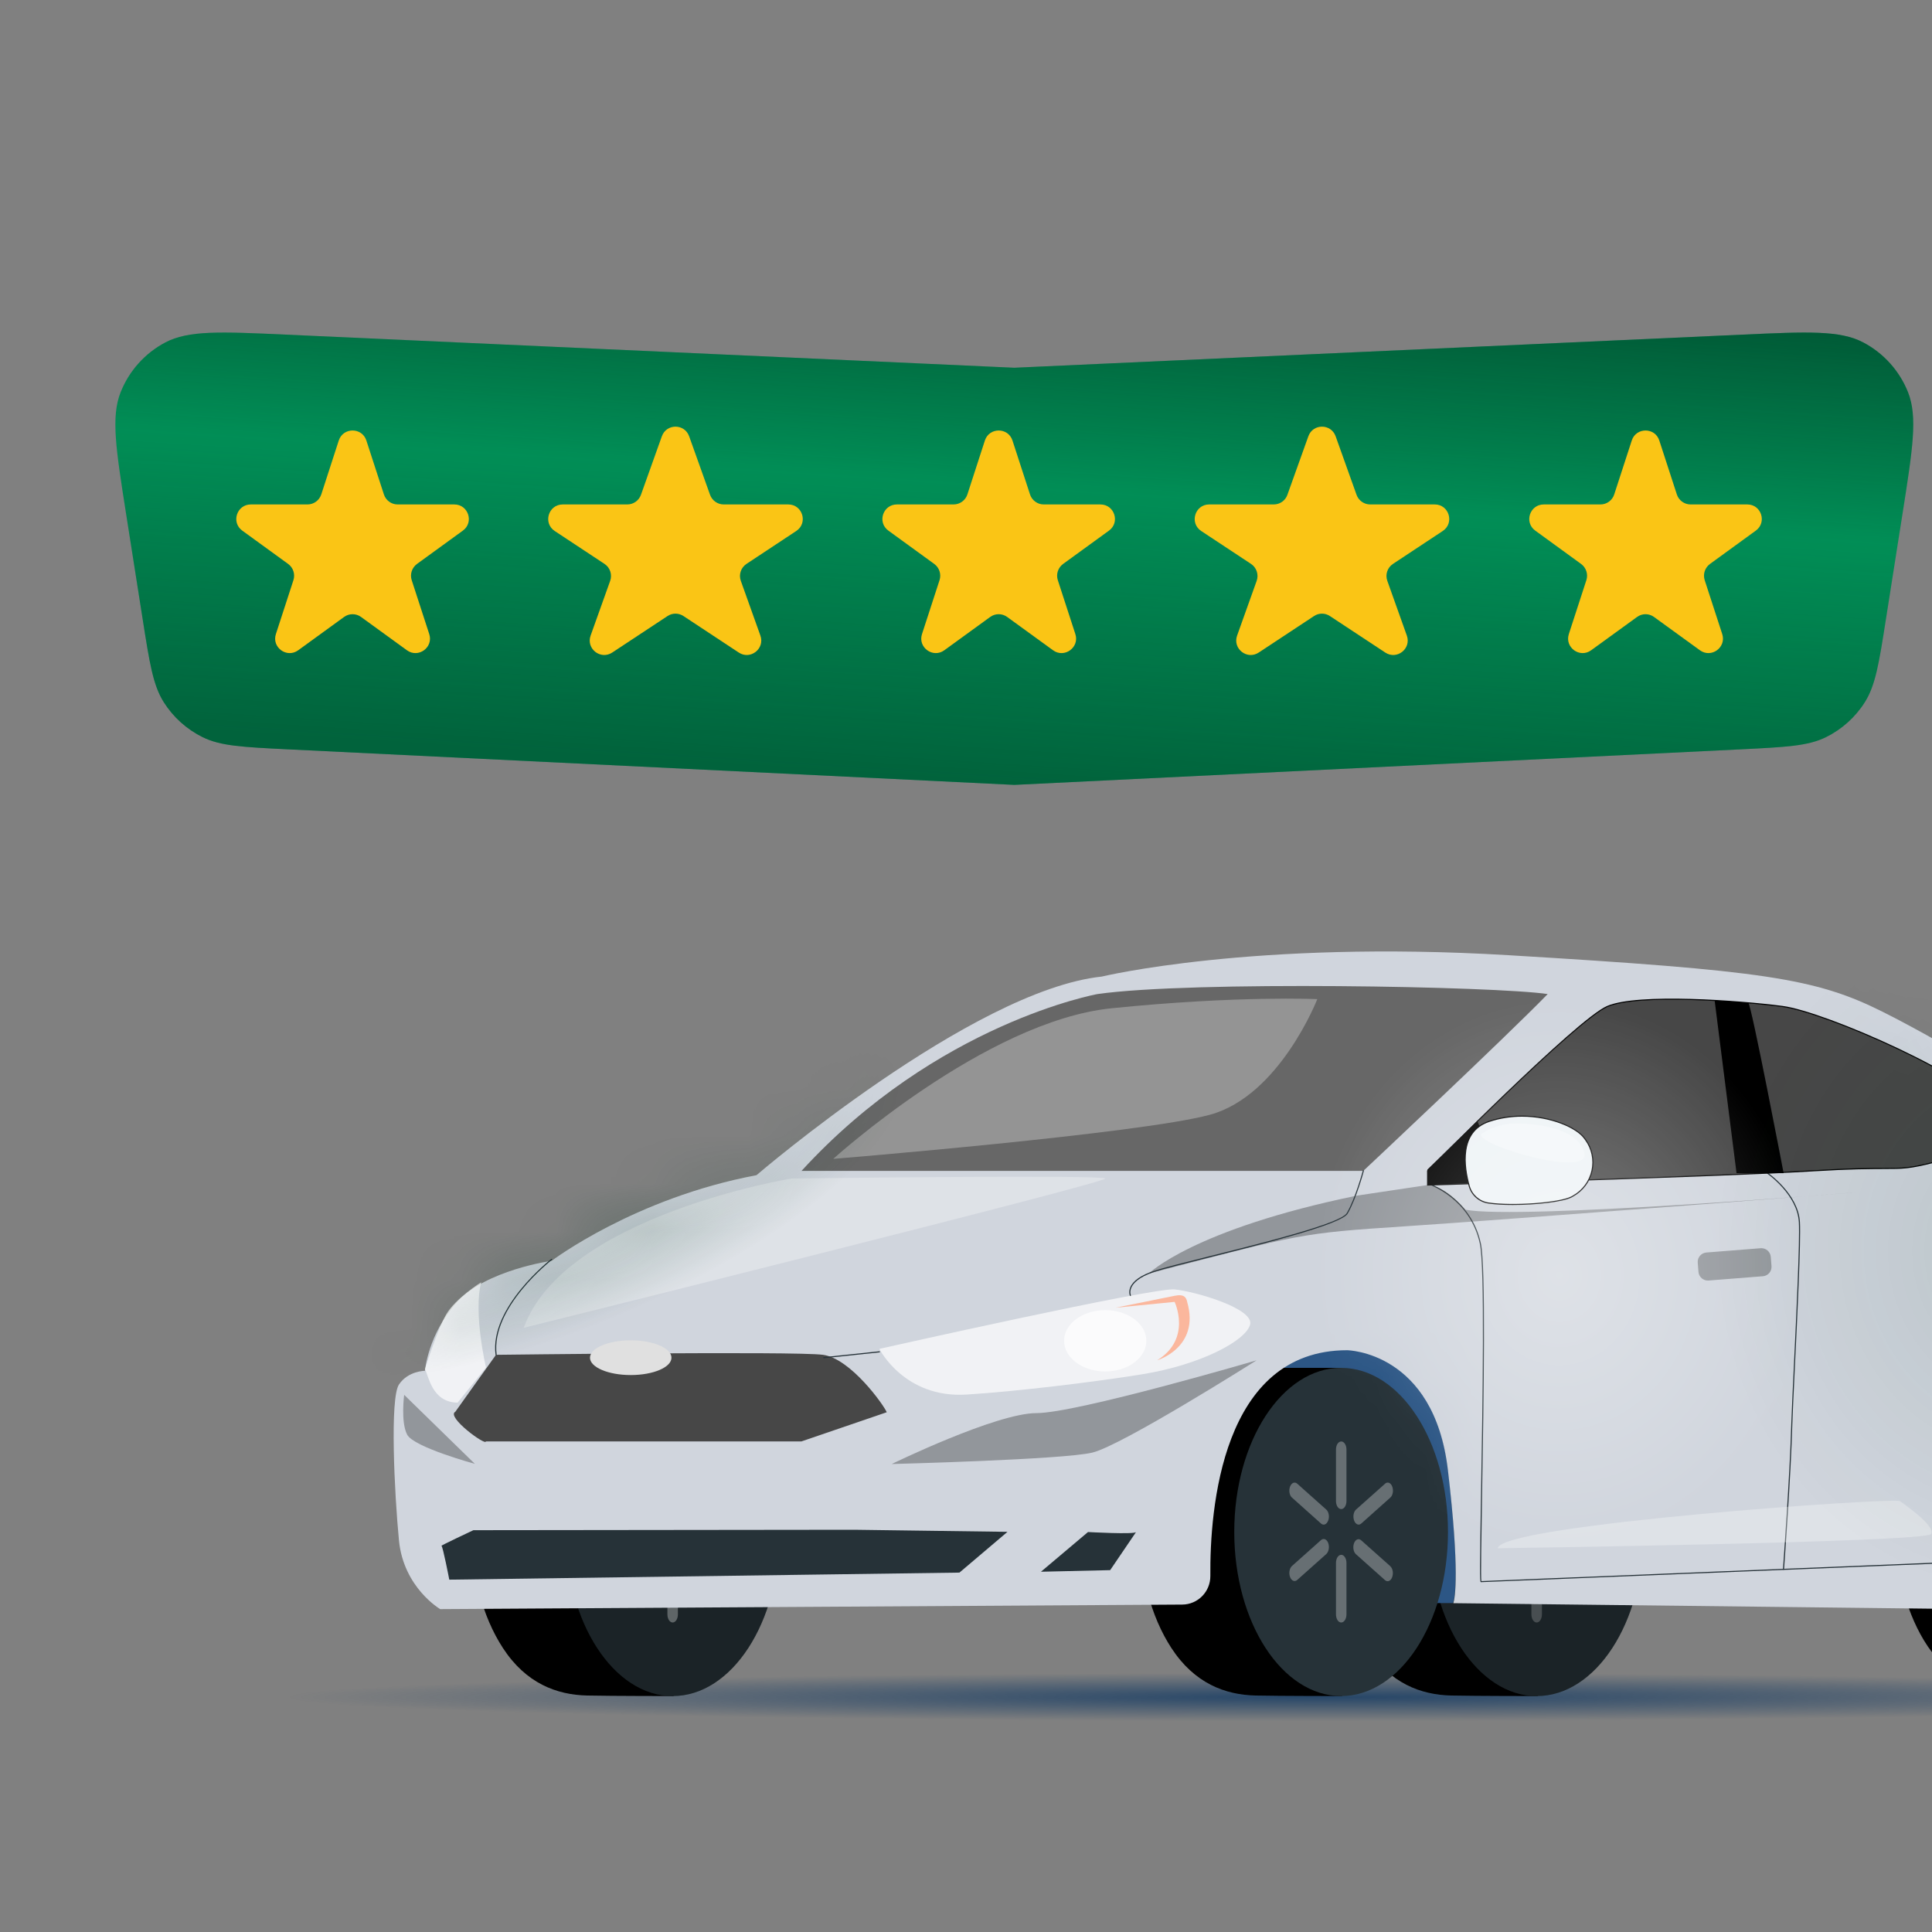 <svg width="40" height="40" viewBox="0 0 40 40" fill="none" xmlns="http://www.w3.org/2000/svg">
<rect x="0" y="0" width="40" height="40" fill="#808080" stroke="none"/>
<g clip-path="url(#clip0_9045_99670)">
<g clip-path="url(#clip1_9045_99670)">
<ellipse opacity="0.7" cx="21.5" cy="0.5" rx="21.5" ry="0.5" transform="matrix(-1 0 0 1 48.855 34.637)" fill="url(#paint0_radial_9045_99670)"/>
<path d="M31.835 35.115C31.835 35.115 30.574 35.115 30.048 35.104C29.418 35.09 28.781 34.854 28.303 34.12C27.439 32.793 27.439 30.642 28.303 29.315C28.735 28.652 29.566 28.32 30.132 28.32H31.818C32.682 29.647 32.699 33.788 31.835 35.115Z" fill="black"/>
<path d="M31.817 35.115C30.596 35.115 29.605 33.594 29.605 31.718C29.605 29.841 30.596 28.32 31.817 28.32C33.039 28.32 34.029 29.841 34.029 31.718C34.029 33.594 33.039 35.115 31.817 35.115Z" fill="#263238"/>
<g opacity="0.3">
<path d="M31.924 30.01V31.078C31.924 31.17 31.875 31.244 31.816 31.244H31.815C31.755 31.244 31.706 31.17 31.706 31.078V30.01C31.706 29.918 31.755 29.844 31.815 29.844H31.816C31.875 29.844 31.924 29.918 31.924 30.01Z" fill="white"/>
</g>
<g opacity="0.3">
<path d="M31.924 32.358V33.425C31.924 33.517 31.875 33.592 31.816 33.592H31.815C31.755 33.592 31.706 33.517 31.706 33.425V32.358C31.706 32.266 31.755 32.191 31.815 32.191H31.816C31.875 32.191 31.924 32.266 31.924 32.358Z" fill="white"/>
</g>
<g opacity="0.3">
<path d="M32.229 31.544C32.178 31.589 32.112 31.561 32.083 31.482C32.053 31.402 32.07 31.3 32.122 31.254L32.724 30.718L32.724 30.717C32.776 30.672 32.842 30.699 32.872 30.779L32.872 30.779C32.902 30.859 32.884 30.961 32.832 31.006L32.231 31.543L32.229 31.544H32.229Z" fill="white"/>
</g>
<g opacity="0.3">
<path d="M30.758 32.65L30.758 32.65C30.728 32.57 30.746 32.468 30.797 32.422L31.399 31.886C31.451 31.84 31.517 31.866 31.548 31.946C31.578 32.026 31.56 32.128 31.508 32.175L30.907 32.711C30.855 32.757 30.788 32.73 30.758 32.65Z" fill="white"/>
</g>
<g opacity="0.3">
<path d="M32.872 32.654C32.842 32.734 32.776 32.761 32.724 32.715L32.122 32.178C32.07 32.132 32.053 32.03 32.083 31.95C32.113 31.87 32.179 31.844 32.231 31.89L32.832 32.426L32.833 32.427C32.884 32.473 32.902 32.574 32.872 32.654L32.872 32.654Z" fill="white"/>
</g>
<g opacity="0.3">
<path d="M31.547 31.483C31.517 31.563 31.451 31.589 31.399 31.543L30.797 31.006L30.797 31.006C30.745 30.96 30.728 30.858 30.758 30.779C30.788 30.699 30.854 30.672 30.907 30.718L31.508 31.254L31.508 31.255C31.56 31.3 31.578 31.402 31.548 31.482L31.547 31.483Z" fill="white"/>
</g>
<path d="M31.814 31.438C31.914 31.438 31.996 31.563 31.996 31.718C31.996 31.872 31.914 31.998 31.814 31.998C31.713 31.998 31.631 31.872 31.631 31.718C31.631 31.563 31.713 31.438 31.814 31.438Z" fill="#263238"/>
<path opacity="0.3" d="M31.817 35.115C30.596 35.115 29.605 33.594 29.605 31.718C29.605 29.841 30.596 28.32 31.817 28.32C33.039 28.32 34.029 29.841 34.029 31.718C34.029 33.594 33.039 35.115 31.817 35.115Z" fill="black"/>
<path d="M25.082 33.188C25.082 33.188 24.607 27.926 27.89 27.926C27.89 27.926 29.687 27.946 29.977 30.404C30.266 32.862 30.08 33.188 30.08 33.188H25.082Z" fill="#3E7BBD"/>
<path opacity="0.3" d="M25.082 33.188C25.082 33.188 24.607 27.926 27.89 27.926C27.89 27.926 29.687 27.946 29.977 30.404C30.266 32.862 30.08 33.188 30.08 33.188H25.082Z" fill="black"/>
<path d="M40.106 33.399C40.106 33.399 39.584 27.786 43.018 27.117C43.018 27.117 44.954 27.141 45.266 29.962C45.578 32.783 44.222 33.27 44.222 33.27L40.106 33.399Z" fill="#3E7BBD"/>
<path opacity="0.3" d="M40.106 33.399C40.106 33.399 39.584 27.786 43.018 27.117C43.018 27.117 44.954 27.141 45.266 29.962C45.578 32.783 44.222 33.27 44.222 33.27L40.106 33.399Z" fill="black"/>
<path d="M43.113 34.959C43.113 34.959 41.943 34.959 41.454 34.948C40.869 34.934 40.277 34.698 39.834 33.964C39.032 32.637 39.032 30.486 39.834 29.159C40.235 28.496 41.007 28.164 41.532 28.164H43.098C43.9 29.491 43.915 33.632 43.113 34.959Z" fill="black"/>
<path d="M27.784 35.115C27.784 35.115 26.523 35.115 25.997 35.104C25.367 35.09 24.73 34.854 24.252 34.12C23.388 32.793 23.388 30.642 24.252 29.315C24.684 28.652 25.515 28.32 26.082 28.32H27.768C28.631 29.647 28.648 33.788 27.784 35.115Z" fill="black"/>
<path d="M27.766 35.115C26.545 35.115 25.554 33.594 25.554 31.718C25.554 29.841 26.545 28.32 27.766 28.32C28.988 28.32 29.979 29.841 29.979 31.718C29.979 33.594 28.988 35.115 27.766 35.115Z" fill="#263238"/>
<g opacity="0.3">
<path d="M27.877 30.01V31.078C27.877 31.17 27.828 31.244 27.769 31.244H27.768C27.708 31.244 27.66 31.17 27.66 31.078V30.01C27.66 29.918 27.708 29.844 27.768 29.844H27.769C27.828 29.844 27.877 29.918 27.877 30.01Z" fill="white"/>
</g>
<g opacity="0.3">
<path d="M27.877 32.358V33.425C27.877 33.517 27.828 33.592 27.769 33.592H27.768C27.708 33.592 27.66 33.517 27.66 33.425V32.358C27.66 32.266 27.708 32.191 27.768 32.191H27.769C27.828 32.191 27.877 32.266 27.877 32.358Z" fill="white"/>
</g>
<g opacity="0.3">
<path d="M28.182 31.544C28.131 31.589 28.065 31.561 28.036 31.482C28.006 31.402 28.023 31.3 28.075 31.254L28.677 30.718L28.677 30.717C28.729 30.672 28.796 30.699 28.825 30.779L28.825 30.779C28.855 30.859 28.837 30.961 28.785 31.006L28.184 31.543L28.182 31.544H28.182Z" fill="white"/>
</g>
<g opacity="0.3">
<path d="M26.709 32.65L26.709 32.65C26.679 32.57 26.697 32.468 26.749 32.422L27.35 31.886C27.402 31.84 27.469 31.866 27.499 31.946C27.529 32.026 27.511 32.128 27.459 32.175L26.858 32.711C26.806 32.757 26.739 32.73 26.709 32.65Z" fill="white"/>
</g>
<g opacity="0.3">
<path d="M28.823 32.654C28.793 32.734 28.727 32.761 28.675 32.715L28.073 32.178C28.021 32.132 28.004 32.03 28.034 31.95C28.064 31.87 28.13 31.844 28.182 31.89L28.784 32.426L28.784 32.427C28.836 32.473 28.853 32.574 28.823 32.654L28.823 32.654Z" fill="white"/>
</g>
<g opacity="0.3">
<path d="M27.498 31.483C27.468 31.563 27.402 31.589 27.35 31.543L26.749 31.006L26.748 31.006C26.697 30.96 26.679 30.858 26.709 30.779C26.739 30.699 26.806 30.672 26.858 30.718L27.459 31.254L27.46 31.255C27.511 31.3 27.529 31.402 27.499 31.482L27.498 31.483Z" fill="white"/>
</g>
<path d="M27.767 31.438C27.868 31.438 27.949 31.563 27.949 31.718C27.949 31.872 27.868 31.998 27.767 31.998C27.666 31.998 27.584 31.872 27.584 31.718C27.584 31.563 27.666 31.438 27.767 31.438Z" fill="#263238"/>
<path d="M13.944 35.115C13.944 35.115 12.684 35.115 12.157 35.104C11.527 35.09 10.89 34.854 10.412 34.12C9.548 32.793 9.548 30.642 10.412 29.315C10.844 28.652 11.676 28.32 12.242 28.32H13.928C14.792 29.647 14.808 33.788 13.944 35.115Z" fill="black"/>
<path d="M13.928 35.115C12.707 35.115 11.716 33.594 11.716 31.718C11.716 29.841 12.707 28.32 13.928 28.32C15.15 28.32 16.141 29.841 16.141 31.718C16.141 33.594 15.15 35.115 13.928 35.115Z" fill="#263238"/>
<path opacity="0.3" d="M13.928 35.115C12.707 35.115 11.716 33.594 11.716 31.718C11.716 29.841 12.707 28.32 13.928 28.32C15.15 28.32 16.141 29.841 16.141 31.718C16.141 33.594 15.15 35.115 13.928 35.115Z" fill="black"/>
<g opacity="0.3">
<path d="M14.035 30.01V31.078C14.035 31.17 13.987 31.244 13.927 31.244H13.926C13.866 31.244 13.818 31.17 13.818 31.078V30.01C13.818 29.918 13.866 29.844 13.926 29.844H13.927C13.987 29.844 14.035 29.918 14.035 30.01Z" fill="white"/>
</g>
<g opacity="0.3">
<path d="M14.035 32.358V33.425C14.035 33.517 13.987 33.592 13.927 33.592H13.926C13.866 33.592 13.818 33.517 13.818 33.425V32.358C13.818 32.266 13.866 32.191 13.926 32.191H13.927C13.987 32.191 14.035 32.266 14.035 32.358Z" fill="white"/>
</g>
<g opacity="0.3">
<path d="M14.342 31.544C14.291 31.589 14.225 31.561 14.196 31.482C14.166 31.402 14.183 31.3 14.235 31.254L14.837 30.718L14.838 30.717C14.889 30.672 14.956 30.699 14.985 30.779L14.986 30.779C15.015 30.859 14.998 30.961 14.946 31.006L14.344 31.543L14.342 31.544Z" fill="white"/>
</g>
<g opacity="0.3">
<path d="M12.869 32.65L12.869 32.65C12.839 32.57 12.857 32.468 12.909 32.422L13.51 31.886C13.562 31.84 13.629 31.866 13.659 31.946C13.689 32.026 13.671 32.128 13.619 32.175L13.018 32.711C12.966 32.757 12.899 32.73 12.869 32.65Z" fill="white"/>
</g>
<g opacity="0.3">
<path d="M14.985 32.654C14.955 32.734 14.889 32.761 14.837 32.715L14.235 32.178C14.183 32.132 14.166 32.03 14.196 31.95C14.226 31.87 14.292 31.844 14.344 31.89L14.946 32.426L14.946 32.427C14.998 32.473 15.015 32.574 14.985 32.654L14.985 32.654Z" fill="white"/>
</g>
<g opacity="0.3">
<path d="M13.659 31.483C13.628 31.563 13.562 31.589 13.51 31.543L12.909 31.006L12.909 31.006C12.857 30.96 12.839 30.858 12.869 30.779C12.899 30.699 12.966 30.672 13.018 30.718L13.62 31.254L13.62 31.255C13.671 31.3 13.689 31.402 13.659 31.482L13.659 31.483Z" fill="white"/>
</g>
<path d="M13.925 31.438C14.026 31.438 14.107 31.563 14.107 31.718C14.107 31.872 14.026 31.998 13.925 31.998C13.824 31.998 13.743 31.872 13.743 31.718C13.743 31.563 13.824 31.438 13.925 31.438Z" fill="#263238"/>
<path d="M45.587 27.305C45.397 26.293 45.081 24.648 44.923 24.458C44.764 24.268 43.942 24.205 43.942 24.205C43.088 23.256 40.367 21.643 38.976 20.947C37.584 20.251 36.508 20.093 31.226 19.776C25.943 19.46 22.811 20.219 22.811 20.219C20.122 20.504 15.662 24.331 15.662 24.331C13.137 24.804 11.423 26.103 11.423 26.103C11.423 26.103 10.063 26.293 9.462 26.957C8.861 27.621 8.798 28.381 8.798 28.381C8.798 28.381 8.45 28.381 8.26 28.665C8.07 28.95 8.165 30.911 8.26 31.892C8.355 32.872 9.114 33.315 9.114 33.315L24.472 33.221H24.476C24.802 33.219 25.061 32.953 25.059 32.628C25.047 31.253 25.291 27.955 27.891 27.955C27.891 27.955 29.688 27.976 29.977 30.434C30.225 32.541 30.124 33.081 30.09 33.192L40.747 33.315L40.81 33.302C40.774 32.633 40.498 29.476 42.103 28.323C42.583 27.978 43.412 27.938 43.912 28.254C44.418 28.573 45.005 29.229 45.139 30.569C45.204 31.082 45.205 31.545 45.185 32.178L45.587 31.955C45.651 31.576 45.777 28.317 45.587 27.305L45.587 27.305Z" fill="#D0D5DD"/>
<path d="M10.269 28.05C10.191 28.155 9.427 29.229 9.427 29.229C9.23 29.333 10.06 29.941 10.06 29.843H16.593L18.359 29.239C18.299 29.092 17.615 28.129 17.04 28.05C16.465 27.972 10.269 28.05 10.269 28.05Z" fill="#474747"/>
<path d="M36.925 32.501C36.931 32.501 36.936 32.497 36.937 32.491C36.938 32.471 37.08 30.546 37.109 29.47C37.115 29.267 37.136 28.821 37.161 28.304C37.214 27.207 37.287 25.704 37.266 25.305C37.236 24.72 36.605 24.284 36.599 24.279C36.594 24.276 36.587 24.277 36.583 24.282C36.58 24.287 36.581 24.294 36.586 24.298C36.592 24.302 37.214 24.732 37.243 25.306C37.264 25.704 37.192 27.206 37.139 28.303C37.114 28.82 37.093 29.266 37.087 29.469C37.057 30.545 36.916 32.47 36.914 32.489C36.914 32.495 36.918 32.501 36.925 32.501H36.925V32.501Z" fill="#263238"/>
<path d="M30.662 32.757H30.663L40.387 32.362C40.393 32.362 40.397 32.358 40.398 32.352L40.568 30.878C41.006 28.815 41.842 28.15 42.291 27.793C42.427 27.684 42.525 27.606 42.556 27.527C42.681 27.209 42.842 24.683 42.808 24.344C42.784 24.108 42.118 23.611 41.721 23.314C41.584 23.212 41.477 23.132 41.449 23.101C41.445 23.097 41.438 23.096 41.433 23.101C41.429 23.105 41.428 23.112 41.432 23.116C41.462 23.148 41.565 23.225 41.707 23.331C42.102 23.626 42.763 24.12 42.786 24.346C42.818 24.672 42.654 27.216 42.535 27.519C42.506 27.593 42.41 27.669 42.277 27.775C41.826 28.134 40.986 28.803 40.546 30.874L40.377 32.34L30.67 32.735C30.656 32.65 30.67 31.826 30.686 30.878C30.719 28.913 30.764 26.223 30.66 25.743C30.454 24.795 29.601 24.507 29.593 24.504C29.587 24.503 29.58 24.506 29.578 24.511C29.577 24.517 29.58 24.524 29.586 24.526C29.594 24.528 30.435 24.812 30.638 25.748C30.742 26.225 30.695 29.025 30.664 30.877C30.637 32.479 30.636 32.743 30.657 32.756C30.658 32.757 30.66 32.757 30.662 32.757L30.662 32.757Z" fill="#263238"/>
<path d="M16.595 24.242H28.226C28.226 24.242 31.186 21.464 32.043 20.581C30.971 20.42 24.66 20.304 22.722 20.581C22.722 20.581 19.399 21.178 16.595 24.242H16.595Z" fill="#676767"/>
<path d="M29.553 24.24C29.553 24.24 32.638 21.11 33.273 20.838C33.908 20.566 36.04 20.724 36.902 20.838C37.764 20.951 40.895 22.313 41.44 23.107C41.44 23.107 40.939 23.831 40.054 24.058C39.17 24.285 39.397 24.127 37.537 24.24C35.677 24.353 29.553 24.535 29.553 24.535V24.24Z" fill="#474747"/>
<path d="M10.271 28.062H10.273C10.279 28.061 10.283 28.055 10.283 28.049C10.154 27.073 11.416 26.092 11.429 26.083C11.434 26.079 11.435 26.072 11.431 26.067C11.427 26.062 11.42 26.061 11.415 26.065C11.403 26.075 10.13 27.064 10.26 28.052C10.261 28.058 10.266 28.062 10.271 28.062Z" fill="#263238"/>
<path opacity="0.7" d="M8.797 28.352C8.871 28.455 8.93 29.035 9.474 29.04L10.062 28.313C10.062 28.313 9.796 27.186 9.963 26.547C9.963 26.547 9.434 26.878 9.24 27.21C9.047 27.541 8.797 28.352 8.797 28.352Z" fill="white"/>
<path opacity="0.3" d="M23.782 26.369C23.782 26.369 24.698 25.452 28.093 24.754L29.557 24.535C29.813 24.552 30.077 24.746 30.344 25.046C31.44 25.259 38.531 24.679 38.531 24.679C38.531 24.679 31.268 25.246 29.083 25.39C26.899 25.533 26.955 25.542 23.782 26.369H23.782Z" fill="black"/>
<path d="M23.405 26.837C23.406 26.837 23.408 26.837 23.41 26.836C23.415 26.833 23.418 26.826 23.415 26.821C23.415 26.82 23.383 26.752 23.423 26.66C23.461 26.57 23.574 26.441 23.896 26.334C24.088 26.27 24.526 26.161 25.032 26.034C26.189 25.745 27.773 25.348 27.902 25.127C28.084 24.815 28.236 24.246 28.238 24.241C28.239 24.235 28.236 24.229 28.23 24.227C28.224 24.225 28.218 24.229 28.216 24.235C28.215 24.241 28.063 24.807 27.883 25.115C27.758 25.329 26.18 25.724 25.027 26.012C24.52 26.139 24.082 26.249 23.889 26.313C23.624 26.401 23.46 26.515 23.402 26.651C23.359 26.753 23.393 26.827 23.395 26.83C23.396 26.834 23.401 26.837 23.405 26.837V26.837Z" fill="#263238"/>
<path opacity="0.3" d="M31.009 32.055C31.009 32.055 39.867 31.931 39.981 31.761C40.094 31.591 39.332 31.078 39.332 31.078C39.219 31 31.066 31.561 31.009 32.055Z" fill="white"/>
<path d="M13.059 28.469C12.593 28.469 12.215 28.308 12.215 28.11C12.215 27.911 12.593 27.75 13.059 27.75C13.525 27.75 13.902 27.911 13.902 28.11C13.902 28.308 13.525 28.469 13.059 28.469Z" fill="#E0E0E0"/>
<path d="M9.801 31.681C9.801 31.681 9.114 32.003 9.14 32.005C9.167 32.006 9.302 32.705 9.302 32.705L19.864 32.559L20.859 31.715L17.688 31.672L9.801 31.681Z" fill="#263238"/>
<path d="M23.521 31.719C23.489 31.773 22.526 31.719 22.526 31.719L21.552 32.541L22.985 32.508L23.521 31.719Z" fill="#263238"/>
<path d="M17.054 28.121H17.055L18.209 27.999C18.215 27.998 18.219 27.993 18.219 27.987C18.218 27.981 18.212 27.975 18.206 27.977L17.053 28.098C17.047 28.099 17.043 28.104 17.043 28.111C17.044 28.116 17.049 28.121 17.054 28.121Z" fill="#263238"/>
<path opacity="0.7" d="M18.206 27.927C18.206 27.927 23.88 26.652 24.319 26.696C24.757 26.74 25.97 27.095 25.882 27.425C25.794 27.755 24.867 28.257 23.636 28.455C22.655 28.613 21.064 28.807 20.009 28.873C18.721 28.953 18.206 27.927 18.206 27.927H18.206Z" fill="white"/>
<path opacity="0.3" d="M18.462 30.311C18.462 30.311 20.623 29.257 21.458 29.257C22.293 29.257 26.016 28.164 26.016 28.164C26.016 28.164 23.23 29.928 22.614 30.075C21.998 30.221 18.462 30.311 18.462 30.311V30.311Z" fill="black"/>
<path opacity="0.3" d="M17.252 23.993C17.252 23.993 20.394 21.141 23.015 20.875C25.637 20.609 27.273 20.686 27.273 20.686C27.273 20.686 26.494 22.683 25.056 23.078C23.617 23.473 17.252 23.993 17.252 23.993H17.252Z" fill="white"/>
<path opacity="0.3" d="M8.368 28.879C8.368 28.879 8.293 29.442 8.43 29.703C8.566 29.963 9.832 30.308 9.832 30.308L8.368 28.879V28.879Z" fill="black"/>
<path opacity="0.7" d="M23.734 27.76C23.734 28.111 23.353 28.395 22.883 28.395C22.412 28.395 22.031 28.111 22.031 27.76C22.031 27.409 22.412 27.125 22.883 27.125C23.353 27.125 23.734 27.409 23.734 27.76Z" fill="white"/>
<path opacity="0.7" d="M23.096 27.075L24.319 26.954C24.319 26.954 24.683 27.717 23.958 28.163C23.958 28.163 24.851 27.9 24.579 26.954C24.562 26.871 24.524 26.785 24.319 26.828C24.252 26.842 23.096 27.075 23.096 27.075Z" fill="#FF9F78"/>
<path opacity="0.3" d="M16.385 24.4C16.385 24.4 11.681 25.17 10.843 27.491C10.843 27.491 22.935 24.484 22.883 24.4C22.83 24.317 16.385 24.4 16.385 24.4H16.385Z" fill="white"/>
<path d="M29.546 24.546L29.558 24.546C29.619 24.544 35.703 24.363 37.542 24.251C38.308 24.204 38.725 24.204 39.001 24.203C39.404 24.203 39.54 24.203 40.061 24.069C40.94 23.844 41.448 23.121 41.453 23.113L41.457 23.107L41.453 23.101C40.906 22.303 37.786 20.942 36.907 20.827C36.037 20.712 33.912 20.553 33.273 20.828C32.643 21.098 29.58 24.201 29.55 24.232L29.546 24.235V24.546H29.546ZM41.43 23.107C41.378 23.178 40.882 23.835 40.056 24.048C39.537 24.18 39.402 24.181 39.001 24.181C38.725 24.181 38.307 24.182 37.54 24.229C35.74 24.339 29.869 24.514 29.569 24.523V24.244C29.684 24.127 32.665 21.112 33.281 20.848C33.917 20.576 36.035 20.735 36.904 20.849C37.778 20.964 40.873 22.312 41.43 23.107Z" fill="black"/>
<path opacity="0.3" d="M35.328 25.932L36.453 25.843C36.56 25.835 36.653 25.915 36.662 26.022L36.677 26.214C36.685 26.321 36.606 26.414 36.499 26.423L35.374 26.512C35.267 26.52 35.173 26.44 35.165 26.333L35.15 26.141C35.141 26.034 35.221 25.941 35.328 25.932Z" fill="black"/>
<path d="M36.197 20.764C36.255 20.769 36.928 24.289 36.928 24.289H35.953L35.5 20.715C35.5 20.715 36.139 20.759 36.197 20.764Z" fill="black"/>
<path d="M30.588 23.211L31.111 24.461L29.554 24.535V24.213L30.588 23.211Z" fill="black"/>
<path d="M32.824 23.596C32.816 23.585 32.807 23.574 32.799 23.562C32.596 23.282 31.693 22.926 30.828 23.219C30.198 23.432 30.311 24.173 30.419 24.559C30.471 24.744 30.625 24.88 30.816 24.908C31.333 24.984 32.288 24.909 32.532 24.783C32.545 24.776 32.558 24.769 32.571 24.762C32.989 24.528 33.107 23.982 32.824 23.596Z" fill="#EEF3F6"/>
<path d="M31.32 24.948C31.805 24.948 32.358 24.885 32.538 24.792C32.551 24.785 32.564 24.778 32.577 24.77C32.779 24.657 32.923 24.463 32.972 24.237C33.021 24.011 32.97 23.775 32.834 23.588L32.809 23.555C32.599 23.266 31.687 22.916 30.826 23.207C30.194 23.421 30.293 24.147 30.409 24.561C30.462 24.75 30.621 24.89 30.815 24.918C30.956 24.939 31.133 24.948 31.32 24.948H31.32ZM31.511 23.12C32.116 23.12 32.64 23.36 32.791 23.568L32.816 23.602C32.949 23.783 32.998 24.012 32.95 24.232C32.902 24.452 32.762 24.641 32.566 24.751C32.553 24.758 32.541 24.765 32.528 24.772C32.281 24.9 31.322 24.97 30.818 24.896C30.633 24.869 30.481 24.735 30.43 24.555C30.317 24.149 30.218 23.436 30.832 23.229C31.06 23.152 31.291 23.12 31.511 23.12L31.511 23.12Z" fill="black"/>
<path opacity="0.3" d="M30.722 23.447C30.722 23.447 30.934 23.284 31.31 23.264C31.686 23.245 32.669 23.32 32.804 23.875C32.938 24.429 30.253 23.619 30.722 23.447Z" fill="white"/>
<mask id="mask0_9045_99670" style="mask-type:alpha" maskUnits="userSpaceOnUse" x="8" y="19" width="38" height="15">
<path d="M45.587 27.305C45.397 26.293 45.081 24.648 44.923 24.458C44.764 24.268 43.942 24.205 43.942 24.205C43.088 23.256 40.367 21.643 38.976 20.947C37.584 20.251 36.508 20.093 31.226 19.776C25.943 19.46 22.811 20.219 22.811 20.219C20.122 20.504 15.662 24.331 15.662 24.331C13.137 24.804 11.423 26.103 11.423 26.103C11.423 26.103 10.063 26.293 9.462 26.957C8.861 27.621 8.798 28.381 8.798 28.381C8.798 28.381 8.45 28.381 8.26 28.665C8.07 28.95 8.165 30.911 8.26 31.892C8.355 32.872 9.114 33.315 9.114 33.315L24.472 33.221H24.476C24.802 33.219 25.061 32.953 25.059 32.628C25.047 31.253 25.291 27.955 27.891 27.955C27.891 27.955 29.688 27.976 29.977 30.434C30.225 32.541 30.124 33.081 30.09 33.192L40.747 33.315L40.81 33.302C40.774 32.633 40.498 29.476 42.103 28.323C42.583 27.978 43.412 27.938 43.912 28.254C44.418 28.573 45.005 29.229 45.139 30.569C45.204 31.082 45.205 31.545 45.185 32.178L45.587 31.955C45.651 31.576 45.777 28.317 45.587 27.305L45.587 27.305Z" fill="#D0D5DD"/>
</mask>
<g mask="url(#mask0_9045_99670)">
<ellipse opacity="0.1" cx="8.379" cy="8.379" rx="8.379" ry="8.379" transform="matrix(-1 0 0 1 51.051 18.359)" fill="url(#paint1_radial_9045_99670)"/>
<ellipse opacity="0.3" cx="3.103" cy="8.379" rx="3.103" ry="8.379" transform="matrix(-0.404 -0.915 -0.915 0.404 20.422 25.035)" fill="url(#paint2_radial_9045_99670)"/>
<ellipse opacity="0.3" cx="6.703" cy="6.703" rx="6.703" ry="6.703" transform="matrix(-1 0 0 1 39.656 20.371)" fill="url(#paint3_radial_9045_99670)"/>
</g>
</g>
<path d="M2.608 10.621C2.4 9.295 2.296 8.632 2.496 8.125C2.671 7.681 2.999 7.314 3.421 7.091C3.903 6.836 4.574 6.867 5.915 6.928L21 7.614L36.085 6.928C37.426 6.867 38.097 6.836 38.579 7.091C39.001 7.314 39.329 7.681 39.505 8.125C39.704 8.632 39.6 9.295 39.392 10.621L39.047 12.814C38.903 13.731 38.831 14.189 38.608 14.54C38.412 14.85 38.134 15.099 37.805 15.262C37.433 15.446 36.969 15.468 36.042 15.514L21 16.25L5.958 15.514C5.031 15.468 4.567 15.446 4.195 15.262C3.866 15.099 3.588 14.85 3.392 14.54C3.169 14.189 3.097 13.731 2.953 12.814L2.608 10.621Z" fill="#018E56"/>
<path d="M2.608 10.621C2.4 9.295 2.296 8.632 2.496 8.125C2.671 7.681 2.999 7.314 3.421 7.091C3.903 6.836 4.574 6.867 5.915 6.928L21 7.614L36.085 6.928C37.426 6.867 38.097 6.836 38.579 7.091C39.001 7.314 39.329 7.681 39.505 8.125C39.704 8.632 39.6 9.295 39.392 10.621L39.047 12.814C38.903 13.731 38.831 14.189 38.608 14.54C38.412 14.85 38.134 15.099 37.805 15.262C37.433 15.446 36.969 15.468 36.042 15.514L21 16.25L5.958 15.514C5.031 15.468 4.567 15.446 4.195 15.262C3.866 15.099 3.588 14.85 3.392 14.54C3.169 14.189 3.097 13.731 2.953 12.814L2.608 10.621Z" fill="url(#paint4_linear_9045_99670)"/>
<path d="M7.014 9.12C7.104 8.844 7.495 8.844 7.585 9.12L7.948 10.236C7.988 10.36 8.103 10.444 8.233 10.444H9.406C9.697 10.444 9.818 10.816 9.583 10.986L8.633 11.676C8.528 11.753 8.484 11.888 8.524 12.012L8.887 13.128C8.977 13.404 8.66 13.634 8.425 13.463L7.476 12.774C7.371 12.697 7.228 12.697 7.123 12.774L6.174 13.463C5.939 13.634 5.622 13.404 5.712 13.128L6.075 12.012C6.115 11.888 6.071 11.753 5.966 11.676L5.016 10.986C4.781 10.816 4.902 10.444 5.193 10.444H6.366C6.496 10.444 6.611 10.36 6.652 10.236L7.014 9.12Z" fill="#FAC515"/>
<path d="M13.703 9.033C13.798 8.767 14.173 8.767 14.268 9.033L14.701 10.245C14.744 10.364 14.857 10.444 14.984 10.444H16.32C16.618 10.444 16.734 10.83 16.485 10.994L15.455 11.675C15.34 11.751 15.291 11.896 15.338 12.026L15.743 13.159C15.84 13.431 15.535 13.669 15.295 13.51L14.151 12.755C14.05 12.688 13.92 12.688 13.82 12.755L12.676 13.51C12.435 13.669 12.131 13.431 12.228 13.159L12.633 12.026C12.679 11.896 12.631 11.751 12.516 11.675L11.485 10.994C11.237 10.83 11.353 10.444 11.651 10.444H12.987C13.114 10.444 13.227 10.364 13.27 10.245L13.703 9.033Z" fill="#FAC515"/>
<path d="M20.391 9.12C20.481 8.844 20.872 8.844 20.962 9.12L21.325 10.236C21.365 10.36 21.48 10.444 21.61 10.444H22.783C23.074 10.444 23.195 10.816 22.96 10.986L22.01 11.676C21.905 11.753 21.861 11.888 21.901 12.012L22.264 13.128C22.354 13.404 22.037 13.634 21.802 13.463L20.853 12.774C20.748 12.697 20.605 12.697 20.5 12.774L19.551 13.463C19.316 13.634 18.999 13.404 19.089 13.128L19.452 12.012C19.492 11.888 19.448 11.753 19.343 11.676L18.393 10.986C18.158 10.816 18.279 10.444 18.57 10.444H19.743C19.873 10.444 19.988 10.36 20.029 10.236L20.391 9.12Z" fill="#FAC515"/>
<path d="M27.088 9.033C27.182 8.767 27.558 8.767 27.653 9.033L28.086 10.245C28.128 10.364 28.242 10.444 28.368 10.444H29.705C30.002 10.444 30.118 10.83 29.87 10.994L28.84 11.675C28.724 11.751 28.676 11.896 28.723 12.026L29.127 13.159C29.224 13.431 28.92 13.669 28.68 13.51L27.535 12.755C27.435 12.688 27.305 12.688 27.205 12.755L26.061 13.51C25.82 13.669 25.516 13.431 25.613 13.159L26.018 12.026C26.064 11.896 26.016 11.751 25.901 11.675L24.87 10.994C24.622 10.83 24.738 10.444 25.035 10.444H26.372C26.499 10.444 26.612 10.364 26.654 10.245L27.088 9.033Z" fill="#FAC515"/>
<path d="M33.784 9.12C33.873 8.844 34.265 8.844 34.354 9.12L34.717 10.236C34.757 10.36 34.872 10.444 35.002 10.444H36.176C36.467 10.444 36.587 10.816 36.352 10.986L35.403 11.676C35.298 11.753 35.254 11.888 35.294 12.012L35.657 13.128C35.746 13.404 35.43 13.634 35.195 13.463L34.245 12.774C34.14 12.697 33.998 12.697 33.893 12.774L32.943 13.463C32.708 13.634 32.392 13.404 32.481 13.128L32.844 12.012C32.884 11.888 32.84 11.753 32.735 11.676L31.786 10.986C31.551 10.816 31.671 10.444 31.962 10.444H33.136C33.266 10.444 33.381 10.36 33.421 10.236L33.784 9.12Z" fill="#FAC515"/>
</g>
<defs>
<radialGradient id="paint0_radial_9045_99670" cx="0" cy="0" r="1" gradientUnits="userSpaceOnUse" gradientTransform="translate(21.5 0.5) scale(21.5 0.5)">
<stop stop-color="#002D5D"/>
<stop offset="1" stop-color="#002D5D" stop-opacity="0"/>
</radialGradient>
<radialGradient id="paint1_radial_9045_99670" cx="0" cy="0" r="1" gradientUnits="userSpaceOnUse" gradientTransform="translate(9.217 7.541) rotate(90) scale(7.122 6.376)">
<stop stop-color="#00341F"/>
<stop offset="1" stop-color="#00341F" stop-opacity="0"/>
</radialGradient>
<radialGradient id="paint2_radial_9045_99670" cx="0" cy="0" r="1" gradientUnits="userSpaceOnUse" gradientTransform="translate(3.413 7.541) rotate(90) scale(7.122 2.361)">
<stop stop-color="#00341F"/>
<stop offset="1" stop-color="#00341F" stop-opacity="0"/>
</radialGradient>
<radialGradient id="paint3_radial_9045_99670" cx="0" cy="0" r="1" gradientUnits="userSpaceOnUse" gradientTransform="translate(7.373 6.033) rotate(90) scale(5.698 5.101)">
<stop stop-color="white"/>
<stop offset="1" stop-color="white" stop-opacity="0"/>
</radialGradient>
<linearGradient id="paint4_linear_9045_99670" x1="20.808" y1="16.21" x2="21.689" y2="2.6" gradientUnits="userSpaceOnUse">
<stop stop-color="#00341F" stop-opacity="0.48"/>
<stop offset="0.449" stop-color="#00341F" stop-opacity="0"/>
<stop offset="1" stop-color="#00341F"/>
</linearGradient>
<clipPath id="clip0_9045_99670">
<rect width="40" height="40" fill="white"/>
</clipPath>
<clipPath id="clip1_9045_99670">
<rect width="40.5" height="36" fill="white" transform="translate(1)"/>
</clipPath>
</defs>
</svg>
